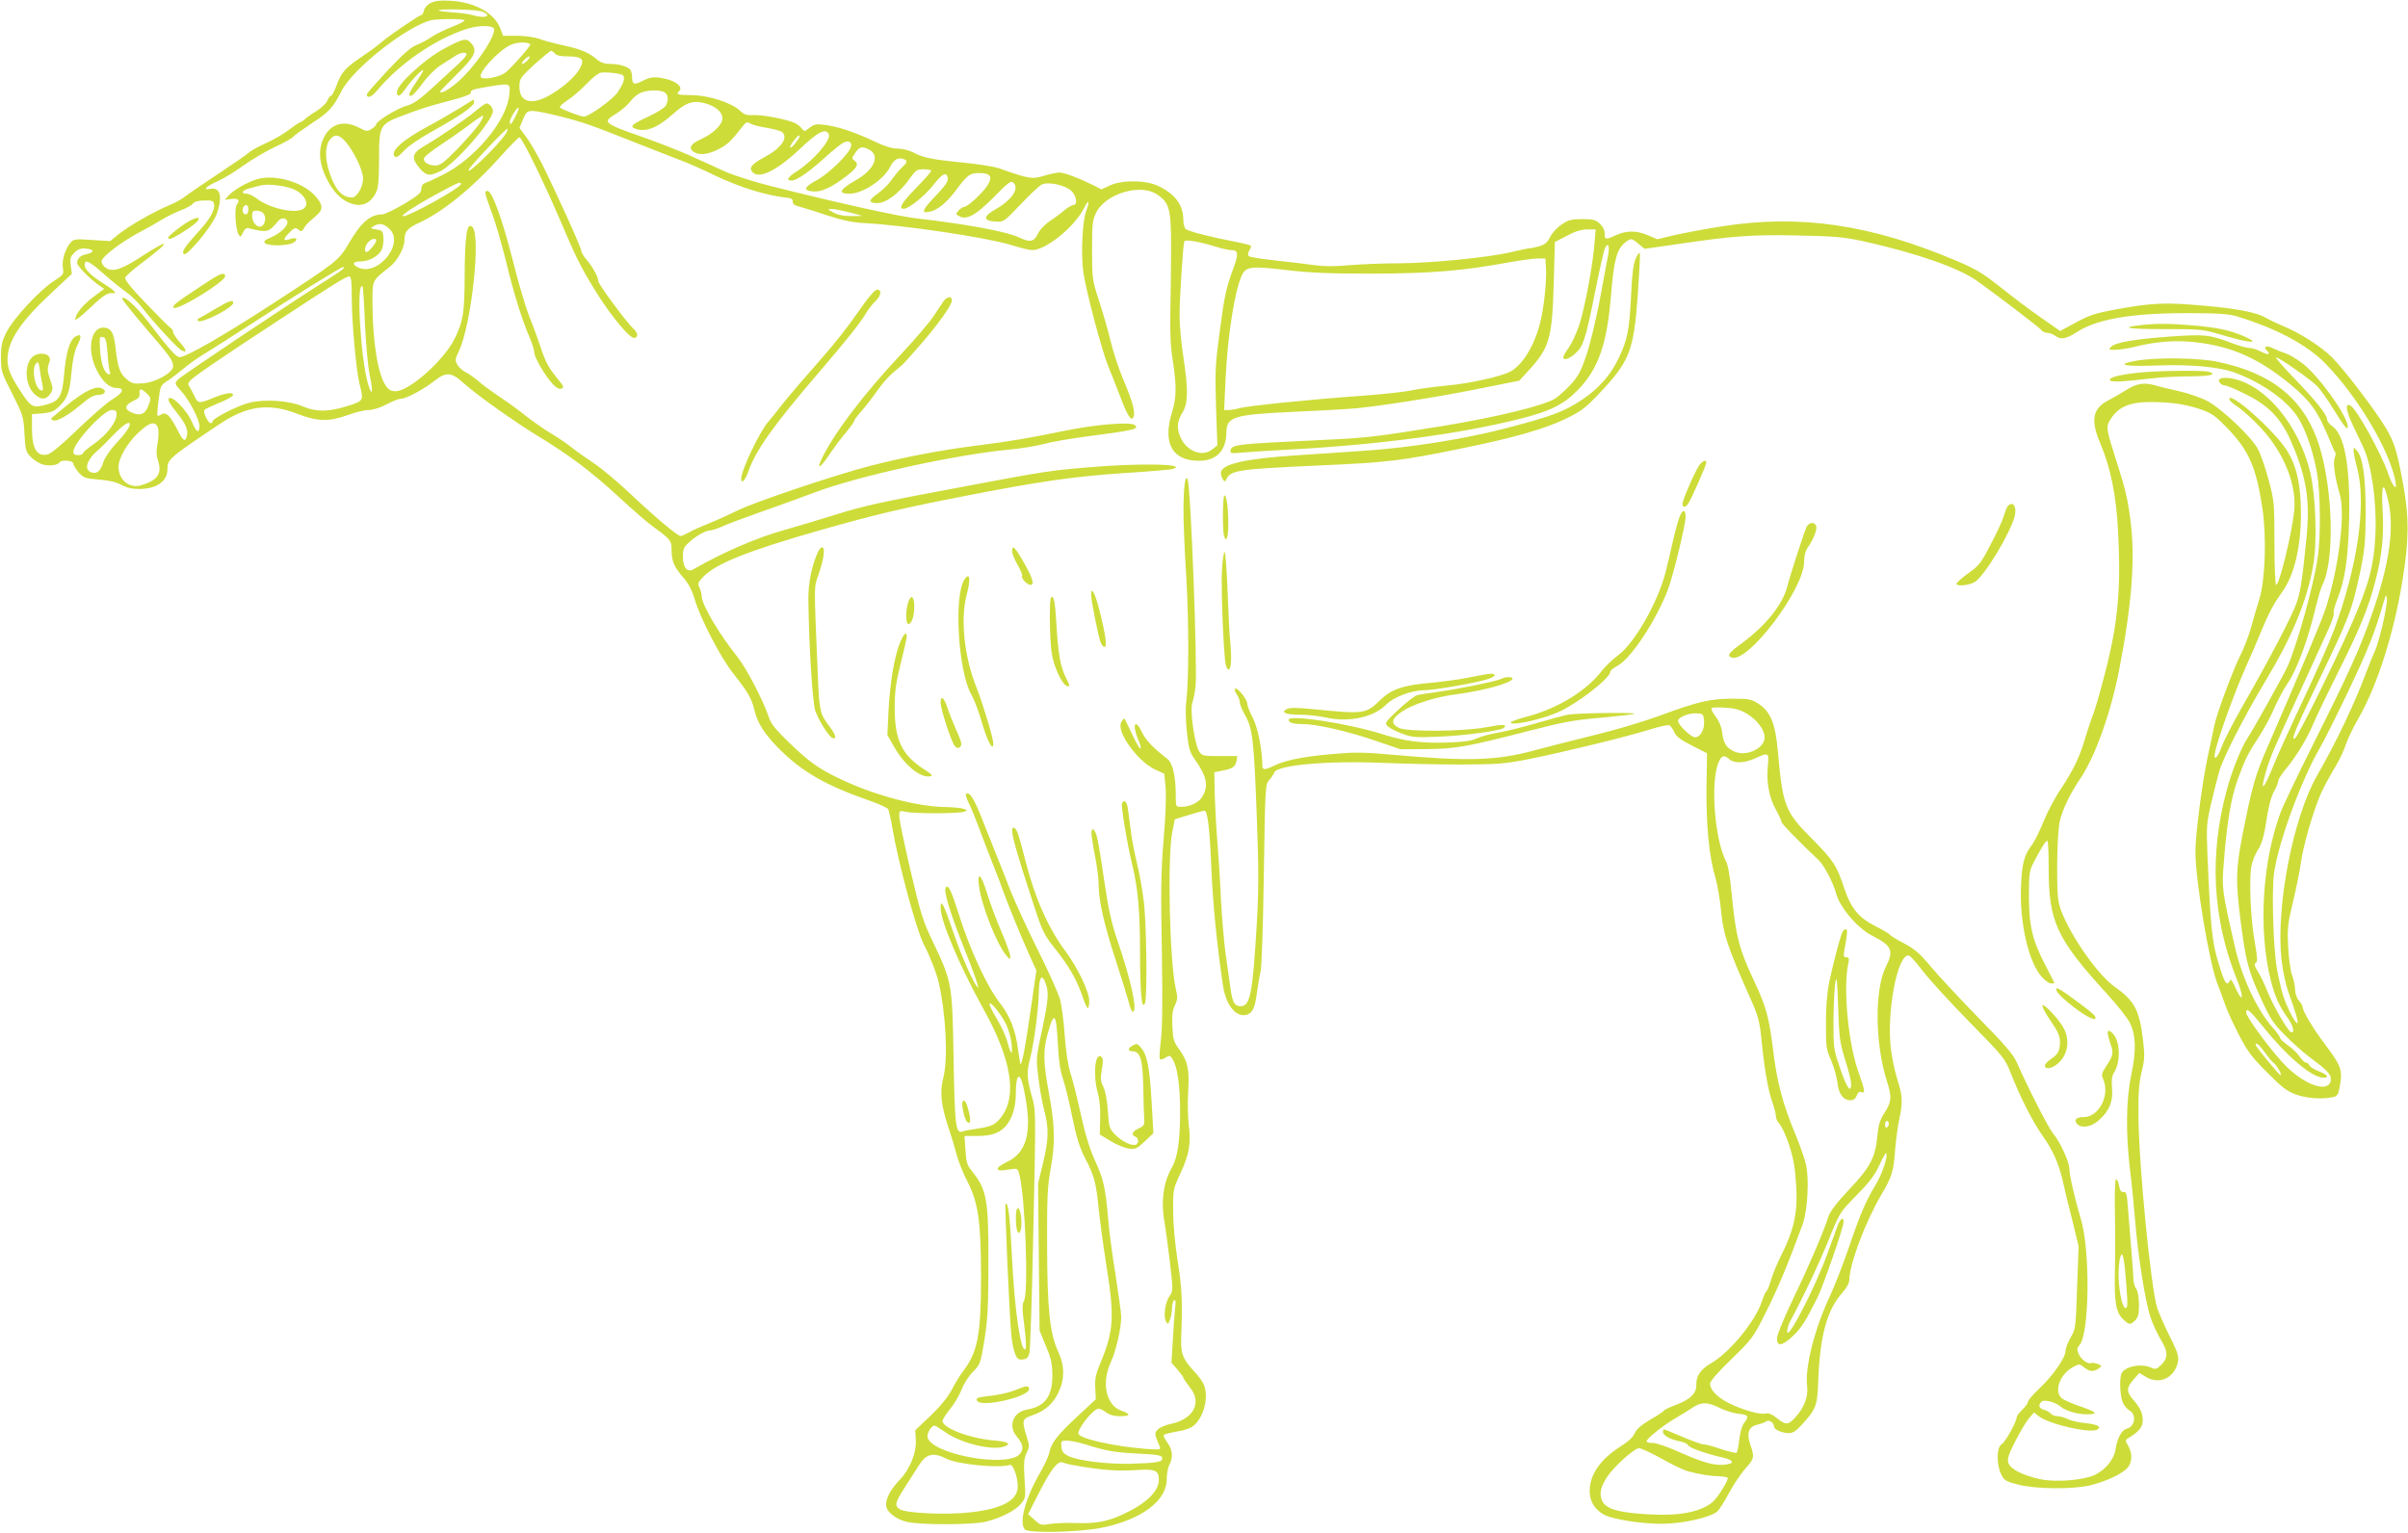 <?xml version="1.0" standalone="no"?>
<!DOCTYPE svg PUBLIC "-//W3C//DTD SVG 20010904//EN"
 "http://www.w3.org/TR/2001/REC-SVG-20010904/DTD/svg10.dtd">
<svg version="1.0" xmlns="http://www.w3.org/2000/svg"
 width="1280pt" height="815pt" viewBox="0 0 1280 815"
 preserveAspectRatio="xMidYMid meet">
<g transform="translate(0,815) scale(0.1,-0.1)"
fill="#cddc39" stroke="none">
<path d="M2293 8136 c-20 -9 -35 -25 -39 -40 -3 -14 -9 -26 -14 -26 -11 0
-170 -108 -208 -141 -17 -16 -65 -51 -105 -78 -92 -62 -111 -83 -137 -153 -12
-32 -26 -58 -31 -58 -5 0 -14 -11 -19 -25 -5 -14 -31 -38 -57 -55 -27 -16 -55
-36 -64 -45 -9 -8 -19 -15 -23 -15 -4 0 -31 -18 -60 -40 -28 -22 -83 -54 -122
-71 -38 -17 -78 -39 -89 -49 -11 -10 -83 -60 -160 -111 -77 -51 -157 -105
-177 -121 -20 -16 -60 -38 -90 -50 -81 -34 -207 -106 -263 -150 l-50 -40 -96
6 c-84 6 -97 5 -112 -12 -30 -33 -49 -94 -43 -134 6 -36 5 -38 -46 -71 -76
-48 -217 -201 -253 -272 -25 -50 -30 -72 -30 -135 0 -72 2 -80 60 -193 57
-114 60 -122 65 -212 4 -82 8 -97 30 -121 14 -14 39 -33 57 -40 32 -14 88 -10
99 7 9 16 74 11 74 -6 0 -8 13 -29 28 -47 27 -29 35 -32 108 -38 53 -4 92 -13
119 -28 27 -15 57 -22 93 -22 94 0 152 40 152 105 0 53 7 59 280 242 144 96
260 111 410 53 109 -42 169 -43 268 -7 40 15 90 27 112 27 23 0 60 12 95 30
31 17 66 30 76 30 28 0 116 47 173 91 66 53 94 52 159 -7 71 -64 271 -206 399
-284 168 -102 285 -191 428 -323 73 -67 155 -139 184 -159 89 -64 96 -73 96
-122 0 -60 13 -90 60 -144 28 -32 47 -67 62 -116 31 -106 138 -311 205 -396
78 -98 99 -135 113 -195 18 -73 53 -127 134 -209 121 -120 245 -192 475 -272
52 -18 98 -39 102 -46 4 -8 15 -54 23 -104 33 -190 127 -538 166 -614 35 -68
69 -156 80 -205 39 -173 50 -407 24 -507 -19 -75 -12 -143 26 -258 16 -47 36
-114 45 -149 9 -35 34 -98 56 -140 59 -115 73 -211 74 -506 0 -310 -18 -405
-95 -505 -15 -19 -42 -63 -60 -98 -22 -41 -60 -88 -114 -140 l-81 -77 3 -48
c5 -69 -30 -158 -86 -216 -47 -49 -72 -95 -72 -133 0 -35 51 -76 111 -90 75
-17 350 -16 419 1 81 20 155 58 186 94 26 31 27 34 20 134 -5 85 -3 109 11
138 16 33 16 38 0 88 -26 84 -24 93 29 111 67 23 109 59 139 119 35 73 35 143
1 218 -46 98 -59 228 -60 564 -1 257 2 315 18 405 26 139 24 236 -8 406 -31
168 -32 227 -7 318 35 126 46 112 55 -69 4 -73 12 -130 26 -170 11 -32 34
-125 50 -205 23 -111 39 -163 69 -220 48 -93 57 -127 71 -265 6 -60 24 -194
40 -296 46 -286 41 -356 -35 -537 -20 -49 -26 -76 -23 -122 l3 -60 -102 -95
c-107 -100 -136 -139 -146 -192 -4 -18 -27 -67 -52 -110 -75 -131 -110 -262
-77 -295 22 -22 296 -15 414 10 210 44 342 145 340 260 0 25 6 59 14 74 21 40
17 80 -11 118 -14 19 -22 37 -18 41 5 4 37 12 72 18 42 7 72 18 89 33 53 49
77 148 52 214 -6 15 -28 47 -50 70 -65 70 -75 98 -71 189 7 183 4 257 -19 400
-14 91 -24 195 -24 265 -1 113 0 118 36 195 49 105 60 165 47 263 -5 42 -7
122 -3 177 7 117 -2 163 -48 226 -29 39 -33 53 -36 120 -3 58 0 86 13 113 15
32 16 43 5 89 -33 142 -45 696 -19 831 l14 70 75 23 c41 12 78 23 82 23 17 0
28 -91 37 -305 9 -201 28 -394 62 -626 16 -103 68 -169 124 -155 32 8 46 36
56 115 5 36 13 86 19 111 7 27 14 241 18 522 7 465 8 477 28 500 12 13 24 30
27 40 14 40 279 64 572 52 116 -5 307 -9 425 -9 193 1 229 4 353 28 181 36
517 118 640 156 53 17 103 28 110 25 6 -2 19 -19 27 -37 11 -24 34 -41 95 -72
l79 -40 -3 -185 c-2 -201 14 -365 48 -479 11 -36 24 -117 30 -178 11 -119 35
-192 156 -463 40 -90 48 -120 57 -205 15 -158 36 -280 58 -342 11 -32 20 -66
20 -77 0 -11 6 -27 14 -35 33 -38 76 -160 86 -247 23 -203 8 -298 -70 -455
-21 -41 -46 -101 -55 -132 -9 -31 -20 -59 -25 -62 -5 -3 -16 -28 -25 -56 -36
-107 -172 -272 -272 -329 -52 -30 -77 -66 -76 -111 2 -47 -31 -80 -109 -109
-32 -12 -60 -25 -63 -30 -3 -6 -37 -28 -74 -49 -48 -29 -72 -50 -81 -71 -9
-21 -35 -45 -76 -71 -107 -68 -164 -150 -164 -238 0 -55 28 -99 79 -126 47
-24 201 -48 306 -47 108 0 259 34 294 66 10 9 38 53 62 98 24 45 63 102 86
129 48 52 50 62 27 128 -21 61 -9 96 38 106 18 4 39 12 46 17 14 12 42 -6 42
-27 0 -16 43 -35 79 -35 21 0 39 12 67 43 77 83 85 103 89 234 9 242 47 380
129 470 21 24 36 51 36 65 0 83 85 310 169 453 58 98 67 127 75 245 4 47 13
116 21 155 20 95 19 127 -10 218 -14 44 -30 120 -35 170 -20 197 36 487 94
487 9 0 41 -35 72 -77 32 -43 144 -166 249 -273 189 -193 192 -196 225 -280
49 -124 116 -256 167 -328 55 -78 86 -146 108 -242 9 -41 32 -136 51 -210 l33
-136 -8 -219 c-7 -214 -8 -222 -34 -266 -15 -25 -27 -57 -27 -71 0 -36 -68
-134 -140 -201 -33 -31 -60 -63 -60 -70 0 -7 -13 -26 -30 -42 -16 -16 -30 -34
-30 -40 0 -24 -62 -136 -81 -145 -26 -14 -27 -110 -1 -160 15 -31 25 -37 87
-53 94 -25 293 -27 388 -4 85 21 173 63 198 95 24 31 24 75 2 114 -17 29 -17
31 1 42 55 33 76 58 76 93 0 40 -12 65 -51 111 -37 42 -36 63 2 107 l31 35 33
-20 c64 -40 138 -15 165 55 17 44 12 64 -39 164 -26 53 -55 119 -64 146 -34
108 -98 758 -100 1025 -1 121 3 172 17 230 16 65 17 87 8 165 -19 165 -45 213
-152 289 -89 63 -231 266 -283 402 -19 53 -22 77 -22 239 1 111 6 202 14 238
13 60 55 148 109 227 80 119 163 351 208 585 66 342 85 587 59 785 -16 126
-25 163 -91 370 -40 127 -40 135 -9 180 38 55 95 80 186 82 115 2 197 -9 279
-36 68 -23 82 -33 152 -105 112 -116 152 -208 184 -423 23 -155 15 -383 -16
-483 -12 -38 -32 -106 -44 -150 -12 -44 -37 -109 -55 -145 -40 -78 -129 -317
-141 -380 -5 -25 -20 -97 -34 -160 -30 -140 -66 -417 -66 -508 0 -151 72 -584
116 -700 14 -37 34 -90 44 -119 10 -29 42 -99 71 -155 45 -87 68 -118 149
-199 78 -79 105 -100 153 -118 57 -21 135 -27 195 -15 28 6 31 11 41 65 13 79
5 103 -77 212 -67 89 -122 180 -122 203 0 6 -9 21 -20 34 -12 14 -20 38 -20
59 -1 20 -8 54 -16 76 -9 23 -18 88 -21 151 -5 101 -2 124 26 240 17 71 36
165 42 209 13 94 69 285 108 370 15 33 47 92 70 130 24 39 51 95 60 125 10 30
41 95 70 145 97 169 185 444 231 725 35 213 37 331 6 505 -32 179 -47 231 -94
310 -53 89 -222 312 -286 375 -58 58 -172 131 -266 169 -30 13 -68 31 -85 41
-49 29 -150 49 -335 65 -196 18 -272 15 -462 -20 -109 -20 -140 -30 -212 -69
l-85 -46 -103 72 c-57 39 -152 111 -213 160 -92 73 -129 96 -230 139 -460 196
-836 251 -1255 185 -91 -14 -204 -36 -253 -47 l-87 -21 -50 21 c-61 26 -112
26 -169 1 -56 -26 -61 -25 -61 8 0 18 -10 38 -26 53 -22 20 -35 24 -93 24 -57
0 -74 -4 -109 -28 -23 -15 -51 -45 -62 -67 -15 -30 -29 -41 -57 -49 -21 -6
-44 -11 -52 -11 -7 0 -50 -9 -96 -20 -119 -29 -433 -60 -603 -60 -81 0 -197
-5 -259 -10 -76 -7 -136 -7 -185 0 -40 6 -133 17 -207 25 -74 8 -138 18 -143
23 -6 6 -5 18 3 30 7 12 11 23 8 26 -3 3 -43 13 -90 22 -117 22 -242 54 -256
66 -7 6 -13 28 -13 50 0 79 -45 138 -135 180 -68 31 -190 32 -255 2 l-45 -21
-45 23 c-79 39 -154 67 -180 67 -14 -1 -51 -9 -82 -18 -62 -19 -76 -17 -243
42 -22 7 -107 21 -190 29 -164 16 -210 26 -264 55 -20 10 -55 19 -80 19 -30 0
-69 12 -125 39 -101 48 -194 79 -262 87 -45 6 -57 3 -80 -15 -28 -22 -28 -22
-44 -2 -8 11 -28 25 -45 31 -53 20 -169 41 -212 38 -34 -2 -48 3 -70 24 -45
42 -165 81 -255 82 -80 1 -87 3 -66 24 18 18 -15 48 -67 61 -62 15 -85 14
-129 -9 -45 -23 -56 -19 -56 18 0 15 -4 32 -8 39 -12 18 -59 33 -107 33 -31 0
-52 7 -72 24 -45 38 -87 55 -180 75 -49 11 -106 26 -128 35 -23 8 -73 15 -115
16 l-76 0 -13 35 c-30 84 -134 143 -266 151 -48 3 -80 0 -102 -10z m272 -48
c54 -24 14 -38 -55 -18 -19 6 -66 12 -104 14 -37 3 -71 7 -74 10 -11 11 208 6
233 -6z m-95 -46 c0 -5 -31 -21 -70 -36 -38 -15 -87 -39 -107 -53 -21 -15 -57
-34 -79 -42 -30 -12 -72 -49 -153 -135 -61 -66 -111 -123 -111 -127 0 -24 25
-16 53 18 119 143 302 270 471 327 58 20 133 23 149 7 26 -26 -102 -215 -199
-295 -48 -39 -84 -57 -84 -42 0 2 41 44 90 93 96 94 110 125 73 165 -24 27
-41 23 -139 -29 -103 -54 -254 -192 -254 -231 0 -33 16 -27 49 21 31 44 91
106 91 93 0 -4 -13 -26 -29 -49 -46 -68 -54 -87 -37 -87 8 0 35 29 60 64 28
39 66 77 97 98 29 18 64 41 78 50 29 20 61 24 61 8 0 -6 -23 -32 -52 -58 -28
-26 -90 -82 -136 -125 -64 -58 -96 -80 -129 -89 -46 -11 -163 -82 -163 -99 0
-5 -11 -16 -24 -24 -23 -15 -27 -15 -67 6 -83 42 -151 22 -189 -55 -26 -55
-25 -117 3 -187 31 -74 72 -126 118 -150 69 -35 122 -20 156 44 14 26 17 60
18 179 0 187 1 188 146 241 57 22 131 46 164 54 139 36 180 50 178 61 -3 13
12 18 97 32 115 18 114 19 107 -45 -14 -140 -187 -345 -362 -429 -38 -19 -78
-37 -87 -40 -11 -3 -18 -15 -18 -30 0 -21 -15 -34 -93 -81 -51 -30 -103 -55
-115 -55 -65 0 -114 -43 -182 -161 -49 -83 -63 -94 -395 -310 -267 -174 -468
-289 -500 -288 -19 0 -54 40 -166 186 -65 85 -139 151 -139 124 0 -6 56 -75
124 -155 132 -153 146 -173 146 -204 0 -33 -92 -85 -159 -90 -50 -4 -61 -1
-89 23 -34 28 -46 62 -57 159 -9 80 -20 104 -49 112 -81 20 -110 -109 -51
-226 31 -61 68 -93 105 -93 45 0 35 -26 -25 -62 -27 -16 -108 -87 -181 -157
-76 -74 -143 -130 -159 -134 -58 -14 -85 29 -85 137 l0 77 55 4 c44 4 62 11
86 34 48 45 60 79 69 184 6 67 16 112 31 143 25 51 22 65 -9 48 -31 -16 -51
-85 -61 -199 -9 -116 -25 -144 -90 -162 -75 -21 -85 -16 -136 61 -59 89 -75
128 -75 177 0 98 68 201 235 356 l107 100 -6 43 c-5 38 -2 48 19 69 20 20 34
25 63 22 45 -4 45 -20 1 -30 -32 -6 -49 -22 -49 -47 0 -15 67 -83 115 -117
l29 -20 -58 -43 c-55 -41 -96 -92 -96 -120 0 -7 36 21 80 63 70 67 94 82 123
77 22 -3 0 19 -49 49 -69 43 -104 77 -104 101 0 33 25 21 101 -47 41 -36 95
-80 120 -97 26 -18 63 -55 84 -82 54 -71 187 -215 208 -227 34 -18 30 1 -7 42
-20 22 -36 47 -36 55 0 7 -6 18 -14 22 -7 4 -66 63 -130 130 -81 84 -114 126
-110 137 3 9 38 40 78 70 106 81 132 104 126 110 -3 2 -50 -24 -104 -59 -116
-77 -166 -94 -202 -70 -13 8 -24 24 -24 35 0 24 103 103 205 157 39 20 90 49
115 65 24 15 69 37 99 49 30 11 60 27 66 36 8 11 28 17 61 17 43 1 49 -2 52
-21 5 -31 -23 -80 -86 -148 -72 -79 -87 -104 -75 -116 15 -15 149 146 173 209
35 92 22 149 -31 138 -46 -9 -25 12 39 41 30 13 92 51 136 83 45 32 119 76
166 98 47 21 91 46 98 54 7 9 52 41 100 73 90 58 113 83 158 172 60 119 352
348 479 376 37 8 175 7 175 -1z m349 -128 c5 -5 -94 -118 -129 -147 -30 -26
-117 -44 -133 -28 -20 20 92 142 157 172 36 16 89 18 105 3z m131 -49 c8 -10
31 -15 70 -15 72 0 88 -15 65 -59 -21 -42 -83 -99 -149 -139 -107 -66 -177
-49 -175 41 1 39 6 46 80 115 44 39 84 72 88 72 5 0 14 -7 21 -15z m-145 -35
c-10 -11 -23 -20 -28 -20 -6 0 -2 9 8 20 10 11 23 20 28 20 6 0 2 -9 -8 -20z
m498 -76 c24 -7 17 -40 -20 -95 -25 -37 -152 -129 -179 -129 -19 0 -123 40
-128 49 -3 5 16 22 42 39 27 17 71 56 100 86 28 30 62 57 74 59 24 5 79 0 111
-9z m228 -94 c21 -12 25 -41 8 -72 -6 -11 -49 -38 -95 -59 -84 -39 -98 -52
-68 -63 55 -21 118 3 204 80 66 59 105 72 167 55 58 -16 93 -46 93 -81 0 -34
-52 -83 -118 -112 -50 -23 -63 -45 -37 -64 29 -21 76 -17 133 12 48 24 68 43
131 124 17 22 22 23 40 13 11 -7 50 -17 88 -23 37 -6 73 -16 80 -22 35 -29 -3
-85 -92 -133 -69 -37 -85 -56 -66 -79 34 -41 129 5 256 125 95 90 137 110 151
74 12 -31 -86 -143 -175 -199 -44 -28 -53 -46 -23 -46 26 0 95 47 179 124 40
36 82 70 94 76 29 16 49 6 42 -21 -10 -38 -119 -144 -183 -178 -67 -36 -73
-54 -17 -59 42 -4 99 22 174 80 59 45 70 65 46 83 -16 12 -16 14 1 39 23 36
38 40 75 21 61 -31 29 -107 -68 -162 -89 -51 -99 -73 -35 -73 68 0 180 73 214
140 21 41 42 54 71 45 25 -8 24 -17 -7 -46 -14 -13 -39 -43 -55 -66 -16 -23
-50 -56 -74 -73 -50 -34 -50 -50 -2 -50 49 0 122 56 178 138 27 37 34 42 69
42 22 0 40 -4 40 -8 0 -5 -36 -46 -80 -91 -77 -79 -96 -111 -66 -111 27 0 111
68 157 126 48 62 72 74 77 36 3 -16 -14 -40 -62 -91 -74 -76 -82 -97 -36 -87
43 8 91 47 141 114 61 82 75 92 124 92 60 0 73 -19 45 -64 -24 -40 -106 -116
-125 -116 -6 0 -20 -9 -29 -19 -17 -19 -17 -20 4 -31 39 -21 88 6 183 102 73
75 90 88 102 78 36 -30 -4 -92 -92 -142 -67 -38 -69 -62 -3 -66 44 -3 45 -3
135 91 49 52 100 100 113 106 33 17 128 -4 158 -35 27 -26 33 -74 10 -74 -8 0
-29 -12 -47 -27 -18 -16 -53 -42 -78 -58 -27 -18 -53 -45 -64 -68 -19 -42 -43
-47 -94 -22 -67 33 -280 73 -553 104 -92 10 -430 85 -770 171 -92 23 -203 58
-250 80 -47 21 -130 59 -185 84 -55 24 -163 67 -240 94 -224 79 -226 81 -146
130 26 17 59 45 71 62 13 18 37 38 54 46 37 16 100 18 127 4z m-791 -129 c-21
-42 -30 -51 -30 -28 0 16 40 81 46 74 3 -3 -4 -23 -16 -46z m246 -2 c121 -31
148 -41 424 -150 85 -34 182 -71 215 -84 33 -12 112 -47 175 -78 138 -65 277
-108 390 -119 17 -2 25 -9 24 -20 -1 -13 10 -21 40 -28 22 -6 90 -27 149 -47
76 -25 132 -36 190 -39 212 -11 646 -76 776 -115 51 -16 104 -29 117 -29 73 0
223 121 275 221 26 52 34 45 13 -12 -21 -58 -29 -234 -15 -329 17 -108 97
-412 133 -500 17 -41 46 -115 65 -165 39 -102 58 -129 69 -100 10 24 -8 88
-58 204 -22 53 -51 141 -64 196 -13 55 -41 152 -62 215 -36 113 -37 118 -37
270 0 141 2 159 22 200 51 101 235 156 324 96 66 -45 74 -76 74 -286 0 -102
-2 -255 -4 -340 -2 -110 1 -185 13 -257 21 -135 20 -198 -4 -275 -51 -164 1
-258 143 -258 93 0 145 53 146 151 2 83 37 94 349 109 114 5 250 12 302 16
120 7 467 61 716 112 l190 38 44 48 c117 127 130 172 139 465 l6 224 63 33
c45 24 77 34 109 34 l45 0 -7 -82 c-10 -119 -52 -340 -81 -428 -14 -41 -38
-94 -54 -117 -17 -23 -30 -46 -30 -52 0 -20 29 -11 63 19 43 37 56 78 107 333
22 111 45 212 50 225 17 38 28 16 18 -35 -5 -27 -24 -130 -43 -231 -19 -101
-50 -233 -70 -293 -31 -93 -44 -117 -86 -164 -28 -30 -65 -63 -82 -74 -62 -38
-307 -98 -592 -145 -371 -60 -403 -64 -660 -76 -445 -21 -467 -23 -474 -55 -3
-16 3 -17 65 -11 38 3 152 11 254 16 474 26 895 82 1215 162 162 40 236 77
310 152 111 113 158 246 179 512 15 182 31 240 74 274 32 25 34 25 72 -7 l32
-26 181 26 c293 43 388 50 633 45 200 -4 244 -8 350 -31 280 -62 506 -141 604
-211 116 -83 325 -243 339 -259 7 -10 23 -17 35 -17 11 0 30 -7 40 -15 30 -23
57 -18 115 19 107 69 288 101 581 101 172 0 226 -4 270 -17 210 -64 372 -150
471 -251 170 -174 340 -458 372 -625 12 -58 -15 -31 -38 39 -37 108 -167 343
-200 362 -30 17 -26 -23 10 -100 20 -43 45 -96 56 -118 45 -95 73 -291 66
-460 -7 -170 -34 -272 -130 -490 -89 -202 -281 -590 -298 -601 -24 -14 3 51
121 295 170 354 182 385 227 596 23 113 27 153 28 305 0 189 -14 295 -46 333
-18 21 -18 21 -18 2 -1 -11 8 -54 19 -95 50 -192 2 -524 -126 -867 -20 -54
-91 -215 -158 -358 -68 -143 -140 -303 -161 -355 -54 -134 -74 -149 -39 -29
21 72 45 128 181 424 63 138 130 285 149 327 20 43 33 82 29 88 -3 5 5 38 19
73 41 103 58 216 63 422 7 283 -24 457 -91 500 -14 10 -26 25 -26 35 0 25 -65
106 -184 228 -54 56 -93 102 -87 102 14 0 170 -108 214 -149 16 -14 56 -70 89
-124 60 -97 78 -119 78 -95 -1 55 -151 265 -237 333 -32 25 -74 50 -93 56 -19
6 -49 18 -67 27 -33 17 -55 10 -35 -10 24 -24 11 -28 -28 -8 -21 11 -50 20
-64 20 -14 0 -56 12 -93 26 -119 45 -143 47 -322 35 -193 -14 -296 -31 -319
-55 -15 -15 -14 -16 22 -16 21 0 64 7 95 14 116 30 226 39 334 26 192 -22 336
-87 502 -224 105 -87 144 -141 201 -278 18 -44 35 -83 38 -85 3 -3 1 -16 -4
-29 -10 -25 2 -106 27 -191 31 -101 -4 -385 -72 -600 -22 -69 -116 -294 -314
-750 -64 -148 -79 -201 -131 -463 -35 -183 -37 -242 -10 -455 28 -216 40 -264
107 -411 51 -112 66 -135 130 -199 39 -40 98 -92 130 -116 87 -64 113 -90 113
-115 0 -77 -124 -44 -234 63 -71 69 -216 264 -216 289 0 29 20 11 89 -74 125
-157 260 -272 321 -272 34 0 22 16 -24 34 -24 9 -47 24 -50 31 -3 8 -11 15
-18 15 -7 0 -22 14 -33 31 -11 17 -39 44 -62 60 -24 17 -43 35 -43 40 0 6 -18
32 -41 57 -82 94 -161 263 -198 423 -71 310 -71 315 -60 454 16 209 38 341 74
441 40 109 51 132 114 229 27 41 62 107 79 147 17 40 51 104 76 141 47 70 107
233 147 405 12 48 27 98 34 112 65 126 57 498 -15 735 -77 248 -245 389 -540
451 -105 22 -332 25 -440 5 -110 -21 -59 -31 125 -24 168 6 320 -8 398 -36
142 -51 273 -141 337 -233 42 -61 85 -183 106 -300 19 -111 21 -339 4 -453
-22 -150 -110 -465 -161 -580 -20 -44 -188 -345 -211 -378 -31 -44 -85 -177
-112 -280 -93 -343 -75 -682 53 -1001 37 -91 37 -137 0 -61 -30 64 -29 62 -39
45 -15 -24 -27 -2 -60 108 -32 108 -40 189 -56 567 -6 151 -5 167 20 275 15
63 34 140 43 170 20 70 134 294 243 475 146 243 224 432 256 619 22 123 14
364 -15 491 -49 209 -182 399 -333 474 -80 41 -179 43 -147 4 6 -7 19 -13 28
-13 9 0 58 -21 108 -46 129 -64 193 -133 250 -271 74 -175 92 -297 74 -486
-22 -223 -31 -285 -52 -349 -22 -67 -146 -305 -291 -557 -48 -85 -98 -181
-109 -213 -23 -62 -45 -79 -34 -25 15 71 101 310 157 437 33 74 75 171 93 216
36 87 63 136 107 198 64 89 99 238 99 416 0 154 -24 258 -78 340 -71 108 -303
313 -303 268 0 -7 20 -26 45 -41 24 -16 79 -65 121 -110 124 -132 194 -306
179 -445 -14 -128 -79 -392 -96 -392 -5 0 -9 100 -9 222 0 216 -1 224 -31 337
-17 64 -43 138 -57 164 -35 65 -192 214 -269 255 -34 18 -102 41 -150 52 -48
11 -104 24 -123 30 -63 18 -102 12 -160 -25 -30 -19 -74 -44 -97 -56 -80 -43
-91 -105 -38 -228 54 -127 85 -279 94 -469 15 -279 1 -458 -53 -685 -25 -103
-59 -227 -76 -275 -18 -48 -40 -115 -50 -150 -27 -91 -62 -161 -124 -255 -31
-45 -72 -122 -92 -172 -20 -49 -47 -105 -60 -123 -45 -58 -56 -101 -61 -222
-8 -185 35 -386 101 -473 18 -23 42 -43 54 -45 12 -2 22 -1 22 1 0 3 -20 42
-44 88 -72 137 -90 211 -91 369 0 121 2 140 23 180 36 71 66 120 75 120 4 0 7
-67 7 -148 0 -282 42 -373 307 -663 56 -61 112 -132 125 -158 32 -67 34 -146
7 -276 -28 -134 -30 -313 -6 -510 9 -71 21 -193 27 -270 14 -175 53 -426 81
-508 11 -34 36 -88 55 -120 40 -65 40 -99 -1 -137 -21 -20 -28 -22 -50 -12
-54 25 -144 6 -159 -33 -11 -31 -6 -126 9 -155 8 -16 24 -34 34 -39 39 -21 30
-86 -13 -97 -28 -7 -51 -48 -61 -112 -8 -51 -51 -104 -105 -132 -58 -30 -210
-43 -294 -25 -93 20 -159 53 -170 86 -7 21 -1 42 35 113 24 48 57 103 72 122
l29 34 25 -20 c57 -44 279 -94 313 -70 22 15 0 26 -71 34 -33 3 -73 13 -89 21
-16 8 -40 15 -53 15 -14 0 -30 6 -36 14 -7 8 -23 17 -36 20 -27 7 -33 27 -12
44 14 12 72 -3 99 -26 29 -24 89 -42 140 -42 66 0 55 12 -42 45 -40 14 -82 32
-92 42 -41 37 -7 128 61 164 33 18 35 18 59 -1 29 -24 51 -25 78 -6 18 14 18
15 -6 24 -14 5 -29 7 -33 5 -16 -10 -56 19 -68 49 -10 24 -9 31 5 46 53 60 58
508 6 674 -29 96 -60 229 -60 263 0 36 -50 146 -87 189 -24 28 -133 242 -192
376 -19 43 -62 94 -206 240 -99 102 -213 224 -252 271 -58 70 -84 92 -142 123
-38 20 -73 41 -76 47 -4 5 -37 25 -75 44 -89 45 -130 94 -165 197 -41 125 -58
152 -175 270 -142 142 -154 174 -180 468 -13 144 -39 206 -101 247 -40 26 -49
28 -143 28 -118 -1 -177 -14 -391 -93 -82 -30 -240 -77 -350 -103 -110 -27
-251 -63 -313 -80 -197 -53 -349 -58 -750 -22 -154 14 -205 14 -315 4 -156
-13 -254 -33 -312 -61 -51 -25 -65 -25 -65 -2 0 85 -24 203 -50 254 -17 31
-30 66 -30 77 0 23 -55 90 -65 79 -4 -4 0 -17 9 -30 9 -12 16 -31 16 -42 0
-10 13 -42 29 -70 39 -68 47 -133 62 -550 10 -267 10 -383 0 -550 -22 -377
-35 -446 -85 -446 -34 0 -45 18 -56 101 -6 41 -18 124 -26 184 -8 61 -19 189
-24 285 -4 96 -13 234 -19 305 -6 72 -12 184 -14 250 l-2 119 45 9 c54 11 66
20 73 52 l4 25 -93 0 c-88 0 -94 1 -110 25 -24 37 -50 219 -36 259 6 17 14 56
17 86 11 97 -25 1059 -42 1100 -12 30 -21 -34 -22 -150 -1 -63 6 -230 15 -370
14 -245 14 -550 -1 -667 -4 -29 -2 -99 4 -155 9 -85 16 -109 39 -141 66 -94
77 -140 46 -198 -17 -34 -66 -59 -114 -59 -30 0 -30 0 -30 58 0 103 -16 175
-45 197 -74 57 -115 100 -134 140 -40 84 -55 39 -17 -47 9 -21 12 -38 8 -38
-5 0 -26 36 -46 80 -20 44 -38 80 -41 80 -2 0 -9 -9 -15 -20 -27 -50 85 -206
179 -251 l50 -23 7 -73 c4 -44 0 -155 -11 -280 -14 -171 -15 -273 -9 -588 4
-266 3 -408 -5 -473 -6 -51 -9 -97 -6 -102 4 -6 16 -3 30 6 22 14 25 14 38 -8
26 -40 40 -139 40 -283 0 -150 -14 -241 -43 -292 -47 -80 -60 -184 -39 -296 5
-31 18 -126 28 -209 17 -150 17 -153 -2 -179 -23 -32 -34 -109 -19 -135 10
-18 11 -17 21 9 6 16 11 43 11 62 0 19 5 37 11 41 9 5 10 -8 5 -47 -3 -30 -9
-106 -12 -170 l-7 -115 32 -36 c17 -20 31 -39 31 -43 0 -4 15 -25 32 -48 24
-30 33 -51 33 -80 0 -54 -51 -101 -128 -117 -30 -6 -63 -20 -73 -31 -18 -20
-18 -22 11 -91 7 -16 1 -17 -71 -12 -169 13 -350 53 -361 80 -9 24 79 134 106
134 9 0 27 -9 41 -20 17 -13 41 -20 73 -20 58 0 60 11 6 30 -80 29 -105 148
-54 258 27 58 55 180 55 239 0 21 -14 121 -30 223 -17 102 -35 239 -40 305
-14 161 -24 205 -70 306 -27 58 -51 136 -75 245 -19 87 -44 186 -55 219 -12
37 -24 112 -30 195 -5 74 -16 162 -25 195 -9 33 -62 152 -119 265 -56 113
-121 255 -145 315 -23 61 -56 144 -73 185 -16 41 -51 129 -77 194 -42 108 -69
151 -86 134 -4 -3 3 -24 14 -47 12 -22 36 -82 55 -133 19 -51 52 -138 74 -193
22 -55 47 -120 55 -145 20 -57 105 -265 145 -352 l31 -68 -30 -207 c-26 -187
-47 -298 -55 -291 -1 2 -8 41 -14 88 -12 92 -43 170 -90 230 -71 90 -162 284
-223 478 -42 131 -55 158 -69 144 -15 -15 22 -138 106 -347 41 -102 70 -185
65 -185 -15 0 -86 159 -134 300 -49 144 -65 174 -65 123 0 -72 102 -311 232
-546 144 -260 175 -454 92 -564 -32 -43 -53 -53 -129 -64 -34 -5 -69 -11 -78
-15 -37 -14 -42 28 -48 386 -7 400 -8 408 -109 620 -54 112 -66 151 -120 381
-33 141 -60 271 -60 288 0 32 0 32 38 24 49 -10 282 -9 307 1 19 8 19 9 -5 16
-14 5 -58 8 -98 9 -146 2 -371 62 -549 146 -121 57 -170 92 -280 198 -75 73
-95 98 -109 141 -28 84 -119 258 -166 316 -93 115 -188 276 -188 319 0 11 -5
32 -12 46 -10 23 -8 29 21 59 68 70 240 138 617 246 300 85 425 115 779 184
389 76 573 103 845 121 129 8 243 18 253 21 89 27 -171 33 -450 9 -202 -17
-235 -22 -648 -100 -461 -86 -538 -103 -695 -152 -80 -25 -197 -60 -260 -78
-154 -42 -336 -121 -494 -212 -32 -19 -56 9 -56 67 0 38 5 51 28 72 37 36 93
68 117 68 11 0 40 10 65 21 25 12 119 47 210 79 91 32 220 79 287 104 230 86
742 199 1032 226 59 5 141 19 182 30 41 11 144 29 231 40 247 32 279 40 248
61 -25 17 -215 1 -368 -31 -194 -40 -294 -57 -477 -80 -189 -24 -376 -60 -559
-107 -180 -46 -618 -193 -707 -238 -38 -19 -104 -49 -146 -66 -43 -17 -93 -39
-111 -50 -18 -10 -38 -19 -44 -19 -16 0 -129 94 -268 225 -69 65 -156 138
-195 163 -38 25 -90 62 -115 82 -25 20 -74 54 -110 75 -36 21 -94 62 -130 90
-36 29 -100 76 -144 105 -43 29 -95 67 -115 85 -20 17 -49 38 -66 46 -16 8
-36 26 -44 40 -13 23 -12 30 8 71 66 138 119 614 72 661 -29 29 -40 -45 -41
-258 -1 -200 -7 -241 -53 -335 -55 -114 -241 -280 -314 -280 -24 0 -37 7 -52
29 -42 58 -71 238 -71 439 0 126 -5 116 94 195 39 31 76 100 76 141 0 44 16
63 75 90 129 59 288 188 440 359 48 53 91 97 96 97 13 0 129 -236 214 -435 86
-203 110 -250 182 -369 86 -141 193 -271 217 -263 20 7 17 27 -7 49 -39 37
-187 237 -187 254 0 22 -29 74 -61 112 -16 18 -29 40 -29 48 0 17 -132 308
-210 465 -27 52 -64 116 -84 142 l-35 47 19 45 c17 41 23 45 53 45 19 0 88
-14 153 -31z m-299 -92 c-39 -60 -208 -224 -196 -190 7 19 201 224 207 219 2
-3 -2 -16 -11 -29z m-847 -44 c45 -55 90 -151 90 -192 0 -45 -33 -101 -59
-101 -41 0 -71 24 -96 74 -48 99 -55 197 -18 238 25 27 48 22 83 -19z m2410
30 c-1 -5 -12 -21 -25 -38 -30 -36 -34 -19 -4 19 21 26 29 32 29 19z m-1800
-252 c0 -19 -274 -171 -307 -171 -22 0 71 61 198 129 99 53 109 57 109 42z
m2065 -150 l70 -19 -60 -1 c-41 0 -71 6 -95 19 -33 18 -33 19 -10 19 14 0 57
-8 95 -18z m-2448 -85 c90 -78 -61 -263 -168 -206 -30 17 -22 30 19 30 46 0
99 31 113 67 5 15 9 43 7 62 -3 33 -6 36 -38 41 -32 5 -33 6 -15 17 30 18 51
16 82 -11z m-67 -65 c0 -13 -40 -61 -51 -61 -15 0 -10 32 8 52 17 19 43 24 43
9z m4474 -36 c27 -8 60 -15 73 -15 34 0 37 -20 13 -86 -43 -118 -51 -152 -76
-344 -24 -177 -26 -214 -20 -401 l7 -207 -28 -22 c-53 -42 -137 -9 -169 67
-20 47 -17 83 11 128 31 51 32 121 5 299 -11 71 -20 169 -20 218 0 87 18 371
25 394 4 13 84 -1 179 -31z m1744 -115 c4 -68 -12 -215 -33 -293 -31 -119 -94
-220 -157 -253 -52 -27 -221 -64 -337 -74 -63 -6 -146 -17 -185 -25 -39 -9
-163 -22 -276 -30 -264 -19 -598 -53 -641 -65 -19 -6 -45 -10 -58 -10 l-24 0
7 153 c11 242 49 482 88 565 22 45 51 48 236 26 130 -15 232 -19 457 -19 310
1 483 15 725 60 69 12 141 22 160 21 l35 -1 3 -55z m-6392 2 c-2 -4 -40 -30
-83 -57 -194 -122 -780 -514 -797 -533 -19 -21 -18 -22 17 -61 43 -48 97 -151
97 -185 0 -44 -16 -36 -39 19 -26 62 -106 144 -123 127 -8 -8 4 -29 38 -71 51
-63 66 -97 57 -131 -8 -32 -21 -24 -49 33 -38 75 -61 99 -85 84 -10 -6 -20 -9
-22 -7 -2 3 0 40 6 83 9 75 11 79 46 101 20 13 59 43 88 67 28 24 78 59 110
78 32 19 132 83 223 142 226 147 502 319 513 319 4 0 6 -3 3 -8z m44 -161 c0
-125 24 -388 42 -456 22 -85 21 -86 -62 -113 -102 -33 -170 -33 -240 -3 -67
30 -196 40 -279 21 -58 -12 -201 -84 -201 -101 0 -5 -4 -9 -10 -9 -14 0 -43
61 -33 71 5 5 39 21 78 37 38 15 70 33 73 40 6 19 -38 14 -103 -13 -77 -32
-83 -31 -101 8 -8 17 -20 39 -26 49 -9 13 -9 20 1 32 18 22 145 109 461 316
308 202 369 240 387 240 10 0 13 -28 13 -119z m70 -133 c5 -106 16 -228 25
-271 20 -93 14 -124 -9 -47 -40 136 -63 551 -29 516 3 -2 9 -91 13 -198z
m-1368 -160 c3 -48 9 -92 13 -98 3 -5 2 -10 -4 -10 -24 0 -44 53 -49 127 -4
69 -3 75 14 71 16 -3 20 -16 26 -90z m206 -208 c26 -24 26 -30 8 -74 -16 -39
-42 -48 -85 -30 -41 17 -39 40 7 62 29 13 36 22 34 40 -4 27 8 28 36 2z m-158
-112 c0 -41 -49 -106 -115 -154 -36 -25 -65 -50 -65 -55 0 -5 -11 -9 -25 -9
-18 0 -25 5 -25 18 0 47 161 222 204 222 20 0 26 -5 26 -22z m70 -54 c0 -15
-28 -55 -75 -104 -29 -31 -57 -73 -65 -95 -14 -47 -33 -65 -60 -58 -45 12 -33
63 27 116 19 16 59 56 90 89 49 50 83 72 83 52z m149 -17 c5 -13 5 -47 -1 -81
-8 -43 -7 -68 2 -96 23 -69 -3 -105 -92 -131 -61 -17 -118 30 -118 99 0 45 46
126 105 181 59 56 90 64 104 28z m11857 -394 c32 -146 4 -338 -90 -605 -62
-178 -119 -304 -319 -703 -77 -154 -150 -308 -163 -341 -99 -264 -121 -629
-53 -898 22 -86 45 -136 90 -199 29 -41 39 -82 17 -75 -17 6 -95 141 -126 218
-14 36 -36 82 -50 104 -18 30 -21 40 -11 47 10 6 9 26 -5 106 -23 126 -32 342
-18 410 6 28 22 67 36 87 15 23 28 63 36 109 18 119 31 170 51 205 10 18 19
40 19 49 0 8 17 36 39 62 57 69 111 157 147 241 17 41 77 165 132 275 115 229
161 342 196 476 38 143 49 248 41 387 -8 143 5 161 31 45z m-31 -656 c-15 -62
-33 -124 -41 -139 -8 -16 -27 -63 -43 -105 -61 -166 -162 -379 -264 -556 -127
-221 -219 -692 -190 -974 8 -68 22 -136 39 -183 40 -111 54 -160 45 -160 -12
0 -57 89 -76 150 -9 30 -23 91 -31 135 -20 104 -30 428 -15 520 26 168 145
490 242 657 21 36 91 175 154 308 102 214 141 312 186 470 12 41 13 43 17 17
2 -16 -9 -79 -23 -140z m-3377 -473 c54 -34 92 -85 92 -125 0 -59 -99 -105
-163 -74 -41 19 -56 43 -63 103 -4 30 -17 60 -35 83 -15 20 -25 40 -21 44 4 4
37 5 75 2 52 -3 78 -11 115 -33z m-230 -37 c4 -45 -19 -87 -48 -87 -22 0 -90
66 -90 87 0 20 58 43 100 40 33 -2 35 -4 38 -40z m339 -242 c-8 -85 7 -167 44
-232 16 -29 29 -58 29 -64 0 -9 93 -104 197 -202 29 -27 78 -121 93 -177 20
-76 116 -188 195 -227 101 -51 113 -78 70 -162 -61 -121 -59 -409 5 -609 27
-86 25 -110 -12 -168 -26 -40 -33 -64 -39 -126 -10 -112 -39 -167 -152 -285
-62 -66 -99 -115 -107 -140 -26 -81 -105 -266 -187 -436 -47 -98 -86 -192 -87
-210 -2 -48 25 -46 82 7 47 44 69 79 134 209 31 64 138 372 138 400 0 31 -18
18 -34 -25 -8 -24 -32 -88 -52 -143 -65 -181 -214 -469 -214 -415 0 14 7 39
16 55 65 119 156 312 205 434 58 143 58 144 148 236 70 71 97 107 121 160 17
37 33 66 36 63 12 -12 -20 -108 -56 -168 -53 -88 -81 -153 -144 -338 -30 -87
-75 -202 -100 -256 -82 -175 -133 -381 -120 -478 7 -55 -17 -116 -66 -168 -35
-37 -48 -38 -95 0 -27 21 -44 28 -61 24 -29 -7 -121 19 -195 56 -61 31 -99 70
-99 103 0 13 43 62 114 131 113 110 115 113 186 255 63 126 115 251 192 461
26 70 36 240 18 317 -6 30 -34 109 -62 176 -62 149 -93 268 -113 435 -21 171
-36 227 -99 362 -82 174 -99 240 -121 466 -8 89 -19 153 -30 174 -61 118 -84
421 -40 526 16 38 30 42 58 17 25 -23 81 -21 137 5 72 33 74 31 67 -43z
m-3838 -1156 c17 -48 14 -85 -20 -246 -31 -143 -32 -151 -20 -248 6 -55 20
-134 31 -175 26 -100 25 -158 -6 -285 l-26 -108 4 -391 4 -391 33 -80 c28 -66
34 -93 35 -155 1 -114 -39 -169 -136 -185 -72 -13 -101 -86 -54 -142 35 -42
39 -66 18 -93 -65 -80 -492 2 -492 94 0 23 23 56 38 56 4 0 29 -16 57 -35 79
-57 241 -97 307 -78 49 14 30 28 -49 34 -129 11 -273 66 -273 104 0 7 18 36
41 64 23 28 50 75 61 104 11 28 37 71 60 93 39 40 40 45 61 170 17 108 21 174
21 404 1 341 -8 394 -87 492 -26 32 -31 48 -35 113 l-5 75 67 0 c81 0 125 17
159 61 32 43 47 98 47 174 0 33 4 67 10 75 13 21 29 -26 46 -138 26 -168 -7
-266 -105 -311 -28 -14 -50 -29 -48 -35 4 -12 13 -12 69 -3 36 5 38 5 47 -31
31 -116 49 -625 24 -669 -10 -17 -10 -44 2 -134 9 -70 11 -117 6 -122 -24 -24
-58 203 -72 493 -10 208 -20 292 -34 279 -5 -5 21 -606 31 -699 3 -36 12 -80
20 -98 11 -28 18 -33 41 -30 21 2 29 10 35 34 4 18 13 274 19 570 16 725 16
718 -6 794 -26 95 -28 129 -11 195 23 91 46 266 48 356 1 86 17 106 37 48z
m-212 -213 c13 -27 27 -74 30 -105 7 -67 -3 -63 -22 9 -7 28 -32 82 -54 119
-23 37 -41 74 -41 82 1 21 57 -47 87 -105z m6693 -153 c19 -27 40 -52 47 -56
7 -4 20 -22 29 -39 9 -16 11 -27 5 -24 -13 8 -131 152 -131 160 0 18 21 0 50
-41z m-2000 -377 c0 -8 -4 -18 -10 -21 -5 -3 -10 3 -10 14 0 12 5 21 10 21 6
0 10 -6 10 -14z m-899 -1512 c28 -14 73 -28 100 -31 54 -6 58 -13 30 -49 -11
-14 -21 -49 -26 -89 -3 -36 -10 -67 -15 -70 -4 -2 -40 7 -81 20 -40 14 -81 25
-92 25 -11 0 -62 18 -113 40 -52 22 -96 40 -99 40 -3 0 -5 -7 -5 -15 0 -18 42
-40 92 -49 20 -4 38 -13 41 -20 6 -14 93 -45 185 -66 61 -14 65 -33 7 -38 -55
-5 -114 12 -243 69 -64 29 -123 48 -139 47 -14 -2 -28 2 -30 8 -4 12 89 87
161 128 27 16 64 39 84 52 45 31 80 30 143 -2z m-3371 -194 c115 -36 153 -42
280 -49 106 -5 125 -9 128 -23 4 -22 -28 -27 -173 -31 -124 -2 -273 16 -325
41 -28 14 -36 24 -38 50 -3 30 -2 32 30 32 18 0 62 -9 98 -20z m3063 -76 c56
-32 118 -61 137 -66 62 -17 124 -27 167 -27 23 -1 44 -5 47 -9 3 -5 -13 -37
-36 -72 -34 -52 -51 -67 -96 -88 -71 -32 -171 -43 -318 -32 -142 10 -200 29
-219 73 -15 37 -6 75 32 130 37 54 142 147 165 147 11 0 65 -25 121 -56z
m-3800 -1 c58 -29 280 -51 335 -32 17 5 42 -63 42 -114 0 -74 -81 -119 -250
-138 -126 -15 -344 -5 -377 16 -30 20 -26 35 32 125 23 36 54 84 69 108 39 63
77 72 149 35z m677 -34 c129 -24 227 -32 319 -26 111 8 131 0 131 -51 0 -61
-67 -126 -185 -181 -86 -41 -148 -53 -256 -49 -52 2 -115 -1 -140 -5 -43 -8
-49 -7 -80 22 l-34 30 59 116 c63 124 100 170 125 159 9 -4 36 -11 61 -15z"/>
<path d="M2440 7573 c-41 -25 -120 -71 -175 -100 -131 -72 -193 -129 -166
-156 7 -7 22 2 48 31 23 25 84 67 158 108 139 77 215 130 215 150 0 8 -1 14
-3 14 -1 0 -36 -21 -77 -47z"/>
<path d="M2528 7560 c-46 -40 -194 -141 -282 -192 -56 -34 -60 -61 -15 -113
36 -41 54 -43 112 -14 78 40 277 268 277 318 0 19 -19 41 -34 41 -6 0 -32 -18
-58 -40z m18 -71 c-15 -22 -67 -81 -114 -130 -72 -74 -92 -89 -118 -89 -40 0
-70 22 -58 43 5 8 43 38 84 65 41 27 109 74 150 105 40 31 76 54 78 52 3 -3
-7 -23 -22 -46z"/>
<path d="M1363 7196 c-54 -17 -122 -57 -148 -86 l-20 -23 33 5 c37 5 50 -6 32
-28 -15 -17 -9 -130 8 -160 10 -17 11 -16 23 9 10 21 18 27 33 23 96 -24 105
-22 154 38 16 20 41 20 49 0 8 -21 -33 -63 -86 -86 -35 -15 -42 -21 -32 -31
16 -16 119 -15 149 2 30 16 19 33 -15 20 -39 -14 -41 -2 -6 33 28 28 34 30 49
17 15 -12 18 -11 28 5 6 11 18 26 27 34 9 8 28 25 43 38 35 31 33 56 -9 103
-68 75 -219 117 -312 87z m210 -58 c47 -26 68 -67 47 -92 -30 -38 -180 -9
-255 48 -18 14 -43 26 -54 26 -34 0 -24 19 17 29 20 5 46 12 57 15 43 11 147
-3 188 -26z m-253 -103 c0 -16 -6 -25 -15 -25 -15 0 -21 31 -8 43 13 14 23 6
23 -18z m78 -17 c17 -17 15 -53 -3 -68 -22 -18 -55 14 -55 52 0 23 4 28 23 28
13 0 28 -5 35 -12z"/>
<path d="M962 6946 c-65 -48 -81 -66 -59 -66 17 0 127 70 146 93 28 35 -26 18
-87 -27z"/>
<path d="M1070 6630 c-136 -90 -157 -107 -147 -116 18 -19 283 144 274 169 -7
22 -24 15 -127 -53z"/>
<path d="M1140 6505 c-41 -25 -79 -46 -85 -49 -5 -2 -7 -7 -2 -12 16 -17 187
70 187 96 0 19 -25 10 -100 -35z"/>
<path d="M171 6251 c-43 -43 -38 -145 9 -193 35 -35 64 -36 87 -2 16 24 16 29
-1 77 -14 41 -15 58 -7 81 9 21 8 32 0 42 -17 20 -66 17 -88 -5z m54 -144 c6
-31 5 -36 -8 -32 -33 13 -51 117 -24 144 10 10 13 4 18 -31 3 -24 9 -60 14
-81z"/>
<path d="M449 6062 c-25 -15 -65 -43 -87 -62 -23 -19 -54 -45 -69 -57 -24 -19
-26 -22 -11 -28 21 -8 80 26 156 90 36 31 62 45 82 45 33 0 49 18 29 31 -23
15 -52 9 -100 -19z"/>
<path d="M2580 7124 c0 -8 15 -54 33 -102 19 -48 53 -166 77 -262 41 -172 87
-318 129 -413 11 -27 21 -59 21 -71 0 -27 61 -130 100 -170 18 -19 34 -27 45
-22 14 5 12 12 -17 47 -53 65 -66 89 -95 174 -14 44 -41 117 -60 163 -18 46
-58 179 -87 297 -56 218 -106 359 -132 369 -8 3 -14 -1 -14 -10z"/>
<path d="M8695 6775 c-13 -29 -20 -83 -25 -200 -9 -182 -19 -231 -66 -330 -42
-89 -106 -161 -194 -220 -96 -64 -161 -88 -401 -151 -235 -61 -522 -106 -789
-123 -91 -6 -239 -16 -330 -22 -273 -18 -400 -47 -400 -93 0 -26 20 -56 26
-40 23 54 52 59 494 79 367 16 441 25 760 91 277 56 443 104 556 159 78 38
102 56 174 132 163 172 184 226 206 526 8 115 13 214 11 220 -3 7 -13 -6 -22
-28z"/>
<path d="M4595 6538 c-103 -147 -157 -214 -282 -356 -70 -79 -145 -168 -166
-196 -21 -28 -49 -62 -61 -76 -46 -50 -146 -260 -146 -305 0 -32 22 -9 40 43
38 109 134 243 361 508 159 185 230 274 266 334 12 20 33 46 47 59 30 28 34
61 9 61 -11 -1 -39 -31 -68 -72z"/>
<path d="M5015 6548 c-8 -13 -32 -48 -53 -80 -20 -31 -98 -122 -173 -202 -205
-218 -370 -439 -427 -568 -21 -50 4 -29 50 40 25 37 64 89 87 115 22 27 41 53
41 58 0 5 17 28 38 52 21 23 59 72 84 108 40 56 68 86 133 138 6 4 47 51 93
103 98 112 172 216 172 241 0 24 -26 21 -45 -5z"/>
<path d="M11378 6421 c-116 -13 -65 -21 128 -21 199 0 200 0 319 -35 135 -40
192 -43 110 -6 -76 34 -148 50 -280 61 -128 10 -187 11 -277 1z"/>
<path d="M11371 6169 c-107 -12 -164 -26 -155 -41 7 -11 67 -8 239 12 44 5
131 9 193 9 105 1 141 11 90 25 -33 8 -267 5 -367 -5z"/>
<path d="M9037 5682 c-16 -17 -77 -150 -91 -199 -9 -30 10 -38 28 -11 18 28
96 205 96 218 0 16 -15 12 -33 -8z"/>
<path d="M6508 5514 c-9 -9 -10 -179 -2 -211 12 -44 24 -11 23 65 0 88 -11
157 -21 146z"/>
<path d="M10672 5458 c-5 -7 -15 -31 -21 -53 -6 -22 -37 -89 -69 -149 -52
-101 -62 -114 -122 -156 -36 -26 -63 -51 -60 -56 7 -13 71 -5 98 12 52 34 185
253 211 348 14 52 -10 86 -37 54z"/>
<path d="M8927 5399 c-9 -22 -25 -84 -37 -137 -12 -53 -28 -124 -37 -157 -42
-161 -167 -379 -254 -441 -27 -20 -65 -56 -82 -78 -84 -110 -236 -203 -403
-247 -46 -12 -84 -26 -84 -30 0 -20 157 13 247 52 102 43 283 183 283 218 0 6
18 20 41 33 71 40 204 242 265 403 29 77 94 345 94 387 0 42 -16 41 -33 -3z"/>
<path d="M9603 5348 c-13 -27 -86 -252 -103 -318 -25 -95 -112 -204 -237 -297
-74 -54 -85 -69 -59 -79 86 -33 386 363 386 509 0 33 7 58 20 77 30 42 51 97
44 114 -9 23 -39 19 -51 -6z"/>
<path d="M4352 5223 c-34 -67 -57 -173 -55 -263 3 -247 22 -546 37 -590 20
-55 72 -136 91 -144 23 -8 18 16 -11 55 -56 74 -58 85 -66 259 -22 535 -23
477 6 564 27 81 33 136 16 136 -5 0 -13 -8 -18 -17z"/>
<path d="M5380 5219 c0 -12 13 -45 30 -74 16 -28 27 -55 23 -58 -8 -9 27 -47
44 -47 23 0 14 33 -34 118 -47 83 -63 99 -63 61z"/>
<path d="M6496 5127 c-7 -90 8 -465 20 -513 3 -13 10 -24 14 -24 14 0 18 55
10 140 -5 47 -11 174 -15 283 -4 108 -11 199 -15 202 -4 3 -11 -37 -14 -88z"/>
<path d="M5126 5068 c-57 -87 -32 -493 38 -612 14 -24 39 -90 55 -146 29 -101
61 -160 61 -113 0 29 -54 207 -90 299 -65 163 -86 366 -51 493 22 83 16 123
-13 79z"/>
<path d="M5800 4988 c0 -30 38 -223 51 -255 5 -13 14 -23 20 -23 15 0 6 65
-25 188 -24 97 -46 139 -46 90z"/>
<path d="M4830 4954 c-16 -40 -17 -116 -3 -121 17 -6 33 39 33 92 0 52 -16 67
-30 29z"/>
<path d="M5587 4973 c-10 -9 -8 -217 3 -292 10 -75 57 -174 83 -179 16 -3 15
2 -7 45 -29 55 -42 130 -51 294 -7 113 -14 147 -28 132z"/>
<path d="M4781 4725 c-29 -78 -50 -206 -58 -355 l-6 -128 36 -63 c54 -96 137
-165 190 -157 18 3 13 9 -33 39 -116 75 -154 155 -154 324 0 91 6 133 32 238
18 71 32 135 32 143 0 31 -20 11 -39 -41z"/>
<path d="M7890 4563 c-14 -2 -57 -11 -96 -18 -40 -8 -122 -19 -183 -25 -153
-13 -214 -34 -274 -92 -77 -75 -85 -76 -364 -48 -85 8 -118 8 -134 -1 -33 -17
-5 -29 73 -29 37 0 100 -7 140 -16 123 -26 252 3 318 71 38 39 134 75 200 75
49 0 259 36 328 56 29 8 50 19 47 24 -6 10 -11 10 -55 3z"/>
<path d="M7979 4540 c-19 -11 -228 -54 -344 -70 -44 -6 -90 -13 -101 -16 -12
-2 -56 -36 -98 -75 -72 -67 -76 -73 -61 -89 9 -10 43 -28 76 -40 55 -21 72
-22 197 -17 143 6 330 32 346 47 19 19 -4 20 -95 3 -126 -23 -420 -25 -464 -3
-44 23 -39 49 18 87 62 41 176 77 292 92 143 19 295 61 295 83 0 11 -41 10
-61 -2z"/>
<path d="M5000 4413 c0 -33 55 -202 74 -228 14 -20 36 -13 36 11 0 8 -13 43
-29 77 -15 34 -36 86 -45 115 -19 56 -36 68 -36 25z"/>
<path d="M8335 4350 c-22 -4 -96 -24 -164 -44 -68 -20 -161 -43 -205 -51 -45
-7 -97 -22 -116 -31 -26 -13 -67 -19 -155 -22 -137 -5 -229 7 -346 44 -183 58
-499 106 -499 77 0 -16 25 -23 76 -23 72 0 238 -38 384 -88 l135 -46 135 1
c154 1 218 12 548 97 181 47 240 58 384 70 94 9 173 18 176 21 8 8 -307 4
-353 -5z"/>
<path d="M5964 3877 c-5 -15 28 -218 56 -331 29 -123 40 -241 40 -466 1 -216
9 -302 26 -265 13 29 9 401 -5 534 -7 63 -24 157 -37 210 -13 53 -29 134 -34
181 -6 47 -13 100 -16 118 -5 32 -21 43 -30 19z"/>
<path d="M5380 3734 c0 -31 31 -140 97 -341 63 -196 68 -206 128 -283 77 -97
116 -164 147 -252 12 -38 26 -68 30 -68 5 0 8 17 8 38 0 48 -60 174 -124 261
-95 127 -165 287 -216 487 -16 65 -35 131 -41 147 -13 30 -29 36 -29 11z"/>
<path d="M5804 3698 c3 -24 12 -79 21 -123 8 -44 15 -102 15 -130 1 -88 28
-206 89 -395 33 -102 65 -206 72 -232 6 -27 16 -48 20 -48 28 0 -8 167 -82
382 -31 91 -47 163 -70 320 -16 112 -34 218 -40 236 -16 48 -33 41 -25 -10z"/>
<path d="M5204 3438 c14 -104 93 -306 145 -368 20 -24 20 -24 21 -4 0 12 -22
73 -49 135 -27 63 -60 153 -75 202 -30 99 -53 118 -42 35z"/>
<path d="M10930 2889 c0 -32 189 -174 207 -156 9 10 -7 26 -80 80 -109 81
-127 91 -127 76z"/>
<path d="M10857 2804 c-3 -6 16 -43 44 -83 40 -59 49 -80 49 -114 -1 -46 -11
-64 -52 -91 -16 -10 -28 -25 -28 -32 0 -21 34 -17 64 7 55 44 71 119 39 186
-21 45 -108 140 -116 127z"/>
<path d="M11206 2643 c4 -16 11 -38 15 -51 14 -38 11 -56 -22 -106 -27 -41
-30 -51 -20 -72 39 -87 -21 -204 -105 -204 -38 0 -51 -14 -34 -35 22 -26 76
-18 115 17 57 50 78 101 72 172 -4 43 -1 65 10 82 36 56 34 164 -4 206 -23 26
-34 22 -27 -9z"/>
<path d="M6018 2589 c-24 -13 -23 -29 2 -29 41 0 54 -43 57 -184 1 -72 4 -149
5 -171 3 -36 0 -41 -29 -55 -35 -16 -42 -34 -18 -44 17 -6 20 -32 5 -41 -19
-12 -76 15 -111 51 -32 33 -34 39 -40 127 -4 56 -13 106 -24 128 -15 30 -16
46 -8 93 8 44 7 58 -3 67 -33 27 -45 -96 -19 -191 10 -34 15 -87 13 -138 l-2
-84 57 -35 c32 -19 75 -37 97 -40 35 -5 43 -1 85 38 l46 44 -10 175 c-10 176
-24 245 -58 282 -18 21 -22 21 -45 7z"/>
<path d="M5117 2293 c-8 -12 9 -93 22 -106 19 -19 24 1 11 52 -12 50 -24 69
-33 54z"/>
<path d="M11242 1708 c2 -95 2 -239 0 -320 -4 -163 6 -218 45 -254 31 -29 37
-30 63 -4 16 16 20 33 20 83 0 38 -6 71 -14 83 -8 11 -14 31 -15 44 0 14 -5
84 -11 155 -6 72 -14 173 -18 225 -6 82 -9 95 -24 92 -12 -2 -19 7 -24 33 -3
19 -10 35 -16 35 -5 0 -8 -71 -6 -172z m52 -290 c16 -176 18 -216 8 -222 -14
-9 -31 46 -38 125 -7 71 2 159 15 159 5 0 11 -28 15 -62z"/>
<path d="M9791 3188 c-15 -40 -49 -171 -67 -258 -12 -56 -18 -131 -18 -220 0
-127 1 -139 28 -199 15 -36 30 -88 33 -117 6 -60 31 -94 69 -94 17 0 27 8 34
25 7 17 14 23 26 18 20 -8 18 8 -19 112 -52 149 -79 432 -54 563 8 36 6 42 -8
42 -15 0 -17 6 -11 38 17 93 18 112 7 112 -6 0 -15 -10 -20 -22z m17 -673 c18
-55 32 -113 32 -128 0 -55 -24 -21 -59 84 -35 101 -35 108 -35 255 1 82 5 172
10 200 7 40 10 16 15 -131 5 -164 9 -189 37 -280z"/>
<path d="M5407 1724 c-10 -10 -9 -106 2 -122 7 -11 10 -10 15 3 14 37 0 136
-17 119z"/>
<path d="M5395 758 c-27 -11 -83 -24 -124 -29 -79 -9 -87 -12 -76 -28 22 -36
275 22 275 63 0 21 -14 19 -75 -6z"/>
</g>
</svg>
